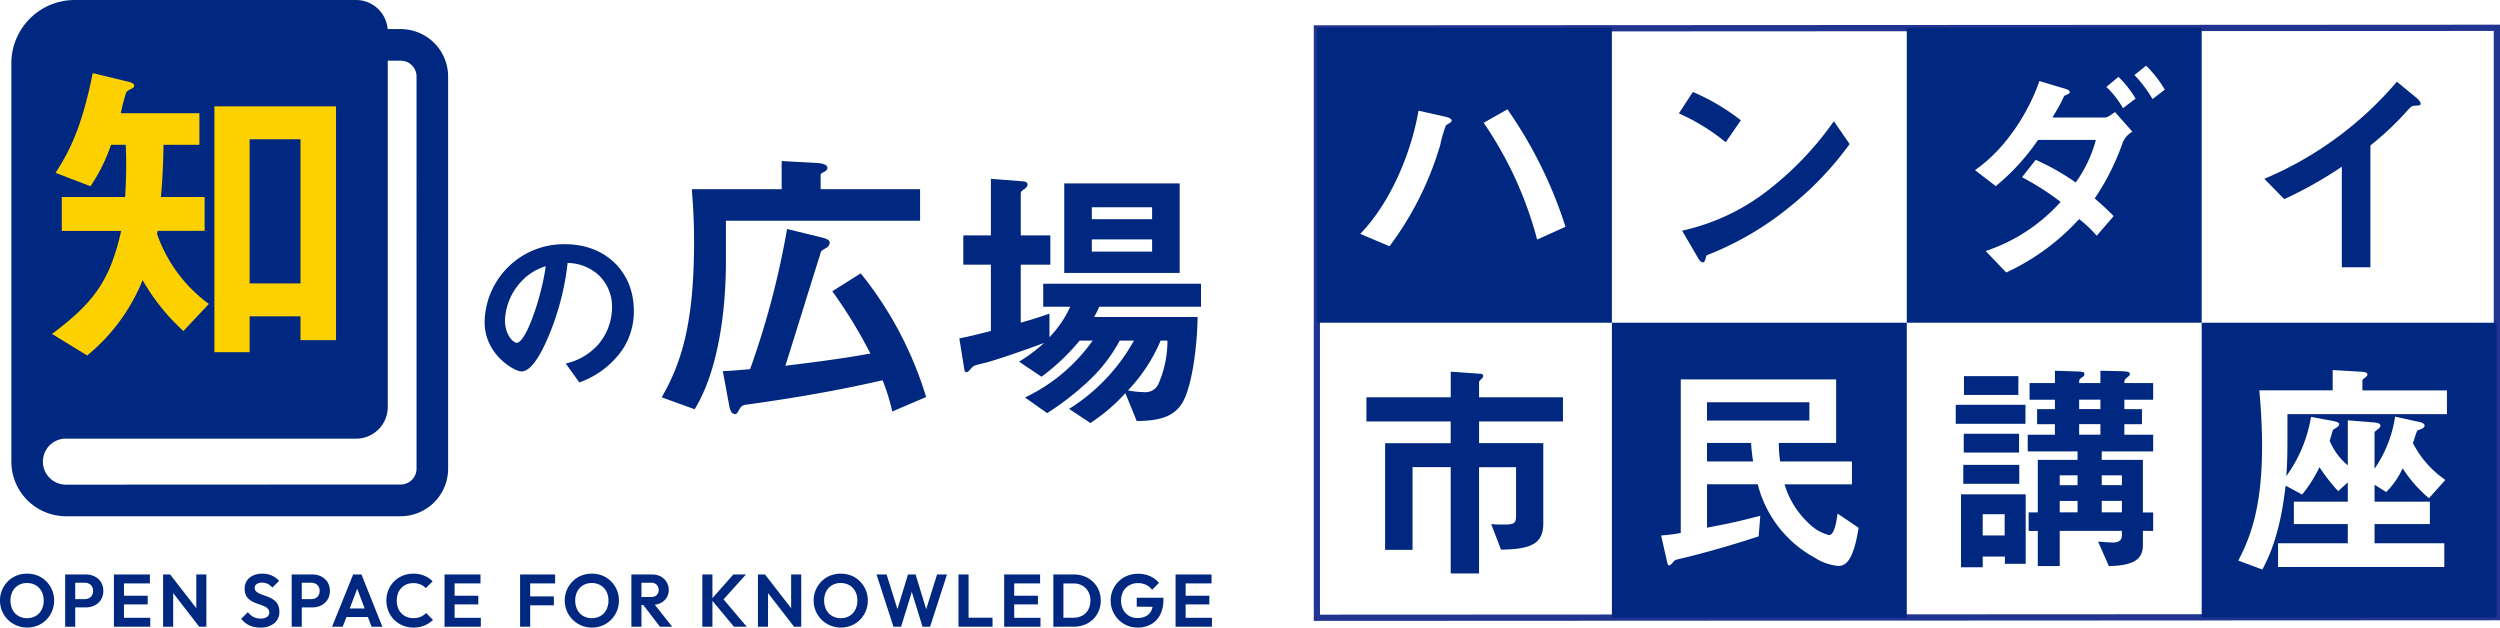 <svg id="グループ_5820" data-name="グループ 5820" xmlns="http://www.w3.org/2000/svg" xmlns:xlink="http://www.w3.org/1999/xlink" width="322.696" height="81" viewBox="0 0 322.696 81">
  <defs>
    <clipPath id="clip-path">
      <rect id="長方形_819" data-name="長方形 819" width="322.696" height="81" fill="none"/>
    </clipPath>
  </defs>
  <rect id="長方形_816" data-name="長方形 816" width="38.897" height="41.889" transform="translate(6.827 7.069)" fill="#fdd000"/>
  <path id="パス_1195" data-name="パス 1195" d="M416.653,8.7,568.161,8.62V83.885l-151.508.078Zm-.4-.809h-.4V84.771l152.721-.078h.4V7.811Z" transform="translate(-246.273 -4.626)" fill="#213491"/>
  <g id="グループ_5822" data-name="グループ 5822">
    <g id="グループ_5821" data-name="グループ 5821" clip-path="url(#clip-path)">
      <path id="パス_1196" data-name="パス 1196" d="M416.889,46.868h38.064V8.8H416.889Zm17.2-25.83c-.059.03-.472.3-.56.354a17.706,17.706,0,0,0-.737,2.537A41.03,41.03,0,0,1,426.247,37L422.471,35.4c3.864-3.982,6.548-10.324,7.522-15.9l3.57.8c.088.029.707.177.707.472,0,.118-.059.177-.177.265m11.209,15.1a48.389,48.389,0,0,0-6.9-15.073l3.068-1.741a56.316,56.316,0,0,1,7.493,15.162Z" transform="translate(-246.892 -5.213)" fill="#002880"/>
      <path id="パス_1197" data-name="パス 1197" d="M537.493,35.6a26.661,26.661,0,0,0-6.047-3.717l1.8-2.772a27.508,27.508,0,0,1,6.195,3.658Zm8.643,8.023a39.675,39.675,0,0,1-11.12,6.578c-.148.413-.207.915-.442.915-.177,0-.443-.177-.649-.561l-2.065-3.54a27.613,27.613,0,0,0,10.944-5.1,41.165,41.165,0,0,0,8.643-9.027l2.035,2.949a41.447,41.447,0,0,1-7.345,7.788" transform="translate(-314.736 -17.242)" fill="#002880"/>
      <path id="パス_1198" data-name="パス 1198" d="M603.583,46.868h38.064V8.8H603.583Zm27.823-23.116a31.09,31.09,0,0,1-3.569,7.079c.62.531,1.239,1.062,2.448,2.272L628.1,35.639a16.73,16.73,0,0,0-2.271-2.153,29.391,29.391,0,0,1-9.41,6.9l-2.655-2.772a22.494,22.494,0,0,0,9.675-6.342,34.887,34.887,0,0,0-4.985-3.186l1.77-2.242a30.813,30.813,0,0,1,5.162,2.92,16.713,16.713,0,0,0,2.6-5.487h-7.463a28.288,28.288,0,0,1-5.458,5.959l-2.684-2.065c4.07-2.8,6.991-7.64,8.318-11.5l3.333,1c.207.059.59.206.59.442,0,.147-.118.207-.59.413-.148.06-.148.118-.354.531-.207.472-.65,1.239-1.3,2.33h6.755c.383,0,.974-.472,1.328-.707l2.242,2.537a2.811,2.811,0,0,0-1.3,1.534m.088-4.572a11.5,11.5,0,0,0-2.153-2.744l1.563-1.3a13.141,13.141,0,0,1,2.213,2.8ZM635.3,18a16.322,16.322,0,0,0-2.33-3.1l1.5-1.209a14.3,14.3,0,0,1,2.419,3.1Z" transform="translate(-357.457 -5.213)" fill="#002880"/>
      <path id="パス_1199" data-name="パス 1199" d="M736.234,28.955c-.443.029-.5.088-.914.531a37.748,37.748,0,0,1-4.867,4.6V49.811h-3.687V36.832a52.92,52.92,0,0,1-7.433,4.189l-2.567-2.626a45.79,45.79,0,0,0,17.109-12.537l2.567,2.124c.117.088.5.472.5.708,0,.207-.118.236-.708.265" transform="translate(-424.486 -15.314)" fill="#002880"/>
      <path id="パス_1200" data-name="パス 1200" d="M447.072,124.072v2.8h8.289v10.354c0,2.684-1.651,3.333-5.457,3.392l-1.269-3.3a15.548,15.548,0,0,0,1.711.059c1.3,0,1.5-.206,1.5-1.15v-6.254h-4.779v13.717h-3.658V129.971h-4.926v10.678h-3.54V126.874h8.466v-2.8H432.53v-3.127h10.885v-3.3l3.805.265c.148,0,.383.059.383.265a.416.416,0,0,1-.148.324c-.354.354-.383.413-.383.5v1.947H457.9v3.127Z" transform="translate(-256.155 -69.67)" fill="#002880"/>
      <rect id="長方形_817" data-name="長方形 817" width="13.215" height="2.36" transform="translate(220.339 51.924)" fill="#002880"/>
      <path id="パス_1201" data-name="パス 1201" d="M510.236,140.214H548.3V102.149H510.236Zm29.209-6.674a6.548,6.548,0,0,1-2.98-1.033,14.944,14.944,0,0,1-7.4-9.5h-6.549v5.6c3.215-.619,3.628-.707,6.873-1.534l-.207,2.655c-3.333,1.092-6.7,2.065-10.117,2.891-.679.148-.708.148-.973.5-.236.236-.325.354-.442.354-.177,0-.207-.148-.236-.236l-.826-3.628a18.046,18.046,0,0,0,2.537-.324V109.469H539.18v8.2h-7.4a15.457,15.457,0,0,0,.177,2.389h9.262v2.95h-8.7a11.317,11.317,0,0,0,3.363,5.251,5.383,5.383,0,0,0,2.39,1.3c.707,0,.973-1.888,1.091-2.773l2.714,1.828c-.708,4.632-1.858,4.927-2.625,4.927" transform="translate(-302.175 -60.495)" fill="#002880"/>
      <path id="パス_1202" data-name="パス 1202" d="M540.345,140.211V142.6H546.3a21.116,21.116,0,0,1-.265-2.389Z" transform="translate(-320.006 -83.036)" fill="#002880"/>
      <path id="パス_1203" data-name="パス 1203" d="M619.079,121.747h9V124.2h-9Zm6.342,20.53v-.944H622.56v1.386h-2.8v-9.41h8.348v8.967ZM620.052,129.5h7.227v2.448h-7.227Zm.059-4.012h7.139v2.419h-7.139Zm.03-7.434h7.02v2.419h-7.02Zm5.25,17.817H622.56v2.743h2.832Zm17.846,2.153v1.829c0,1.77-1.062,2.655-4.395,2.714l-1.386-3.156c.649.059,1.682.118,1.947.118.471,0,1.121-.148,1.121-.885v-.619H632.5v4.543h-2.832V138.03h-1.18v-2.389h1.18v-6.785H634.8v-1.092H628.37v-2.153h3.511v-1.357h-2.3v-1.947h2.3V121.1h-3.274v-2.153h3.274v-1.592l2.861.088c.826.03.944.088.944.354,0,.207-.118.3-.354.443-.324.236-.324.236-.324.707h2.744v-1.592l2.832.059c.8.029.973.148.973.354,0,.148-.089.265-.3.413-.383.3-.413.354-.413.767h3.717V121.1h-3.717v1.209h2.271v1.947h-2.271v1.357h3.717v2.153h-6.637v1.092h5.31v6.785h1.328v2.389Zm-8.436-7.168h-2.3v1.268h2.3Zm0,3.3h-2.3v1.475h2.3Zm2.95-13.068h-2.744v1.209h2.744Zm0,3.157h-2.744v1.357h2.744Zm2.773,6.608h-2.6v1.268h2.6Zm0,3.3h-2.6v1.475h2.6Z" transform="translate(-366.634 -69.499)" fill="#002880"/>
      <path id="パス_1204" data-name="パス 1204" d="M696.929,140.214h38.065V102.149H696.929Zm31.658-26.261H708c0,5.427,0,5.782-.147,7.994a17.934,17.934,0,0,0,3.186-7.64l2.714.5c.915.177.915.325.915.443,0,.295-.413.471-.767.707-.118.265-.354,1.121-.443,1.445a8.13,8.13,0,0,0,2.331,3.156v-5.81l3.274.265c.708.059.944.206.944.442s-.354.413-.767.8V121a15.947,15.947,0,0,0,2.655-6.725l2.95.649c.471.089.856.236.856.5,0,.324-.5.472-.944.649-.177.383-.325.914-.56,1.622a12.963,12.963,0,0,0,4.188,4.749l-2.124,2.36a17.193,17.193,0,0,1-3.392-3.864,10.46,10.46,0,0,1-2.124,3.068l-1.5-.944v2.183h7.138v2.891h-7.138v2.478h9v3.068H706.788v-3.068h9v-2.478h-6.962v-2.891h6.962v-2.478l-1.239,1.121a22.288,22.288,0,0,1-2.418-3.1,16.856,16.856,0,0,1-2.242,3.54l-2.124-1.15c-.265,2.124-.826,6.873-3.009,10.826l-3.1-1.15c1.386-2.714,3.067-6.46,3.067-14.749,0-1.062-.029-3.716-.354-7.227h9.469V108.26l3.569.207c.8.059.915.177.915.383,0,.177-.266.354-.649.678v1.357h10.914Z" transform="translate(-412.739 -60.495)" fill="#002880"/>
      <path id="パス_1205" data-name="パス 1205" d="M217.738,58.684v5.248c0,6.789-1.1,14.312-4.037,19.083l-4.257-1.541c2.642-4.551,4.183-9.8,4.183-20.074,0-3.559-.22-5.725-.294-6.789h11.6V50.977l4.661.257c.514.037,1.247.183,1.247.624,0,.294-.293.44-.477.55-.257.11-.4.22-.4.367V54.61H242.8v4.074Zm21.469,24.625a24.768,24.768,0,0,0-1.248-4.037c-5.725,1.321-11.523,2.312-17.358,3.119-.587.073-.807.11-1.1.587-.33.588-.367.661-.587.661-.587,0-.7-.844-.771-1.211l-.807-4.331c.771-.037,1.064-.037,3.523-.257a108.288,108.288,0,0,0,4.771-18.092L230,60.812c.881.22,1.138.4,1.138.734a.89.89,0,0,1-.477.661c-.514.294-.587.33-.661.514-1.285,4.073-3.3,10.606-4.587,14.679,6.422-.771,9.358-1.284,10.973-1.578a61.584,61.584,0,0,0-4.917-8.037l3.67-2.312a47.188,47.188,0,0,1,8.441,15.964Z" transform="translate(-124.038 -30.19)" fill="#002880"/>
      <path id="パス_1206" data-name="パス 1206" d="M321.729,73.121a11.077,11.077,0,0,1-.661,1.321h13.358c-.037,3.743-.734,9.138-2.018,11.156-1.1,1.725-2.9,2.239-5.835,2.275l-1.468-3.6a23.576,23.576,0,0,1-4.514,3.853L317.839,86.3a24.19,24.19,0,0,0,8.368-8.808h-1.835a19.868,19.868,0,0,1-3.6,4.807,36.1,36.1,0,0,1-5.762,4.551l-2.862-2.018a22.6,22.6,0,0,0,8.734-7.34H319.2a27.965,27.965,0,0,1-4.917,4.661l-2.9-1.945a20.834,20.834,0,0,0,3.23-2.422c-2.5.954-6.533,2.312-7.6,2.569-1.357.33-1.5.367-1.724.624-.4.44-.514.587-.7.587a.3.3,0,0,1-.257-.257l-.66-4.11c1.174-.22,2.789-.624,4.073-.954V67.69h-3.56V63.91h3.56v-7.3l4.257.33c.22.037.477.147.477.4s-.184.4-.4.587c-.184.11-.477.294-.477.55V63.91h3.817v3.78H311.6v7.486c1.284-.367,2.5-.734,3.707-1.174v3.046a14.11,14.11,0,0,0,2.679-3.927H314.5V70.149h20.367v2.972Zm-4.514-15.927h14.9v11.56h-14.9Zm11.34,3.083h-7.78v1.541h7.78Zm0,4.147h-7.78V66h7.78Zm1.1,13.065a21.084,21.084,0,0,1-4.22,6.422,9.906,9.906,0,0,0,1.982.22,1.842,1.842,0,0,0,1.945-1.027,13.872,13.872,0,0,0,1.174-5.615Z" transform="translate(-179.843 -33.524)" fill="#002880"/>
      <path id="パス_1207" data-name="パス 1207" d="M171.151,90.977a11.436,11.436,0,0,1-5.52,4.169l-1.753-2.44a7.976,7.976,0,0,0,4.265-2.535,7.411,7.411,0,0,0,1.706-4.714,5.585,5.585,0,0,0-1.706-4.146,6.06,6.06,0,0,0-4.028-1.587,33.641,33.641,0,0,1-2.938,10.543c-.711,1.469-1.8,3.459-3.033,3.459-.853,0-4.738-2.132-4.738-6.373a10.218,10.218,0,0,1,10.448-10.046c4.928,0,8.813,3.34,8.813,8.624a8.853,8.853,0,0,1-1.516,5.047M158.4,81.856a7.759,7.759,0,0,0-2.369,5.259c0,1.919,1.09,2.914,1.516,2.914,1.232,0,3.27-6.183,3.743-9.88a7,7,0,0,0-2.89,1.706" transform="translate(-90.851 -45.783)" fill="#002880"/>
      <rect id="長方形_818" data-name="長方形 818" width="6.566" height="18.604" transform="translate(32.222 17.978)" fill="#002880"/>
      <path id="パス_1208" data-name="パス 1208" d="M53.854,3.756H52.163A4.088,4.088,0,0,0,48.1,0H11.747A8.179,8.179,0,0,0,3.592,8.155V59.189l.022-.034c-.009.142-.022.284-.022.429a7.06,7.06,0,0,0,7.053,7.052H53.854A6.141,6.141,0,0,0,59.971,60.5V9.872a6.124,6.124,0,0,0-6.117-6.117M29.8,13.727H45.5V43.906H40.915V40.833H34.349v4.63H29.8ZM10.1,29.806V25.428H18.27a58.305,58.305,0,0,0,.084-6.734H16.46a22.588,22.588,0,0,1-2.652,5.345L9.3,22.313c1.726-2.694,3.367-5.724,4.8-12.879l4.672,1.136c.169.042.674.168.674.463,0,.252-.168.336-.421.463-.337.168-.547.295-.632.505a26.462,26.462,0,0,0-.674,2.609H27.867v4.083h-4.63c-.042,2.02-.084,3.915-.337,6.734h5.64v4.377H22.479l-.084.379a18.872,18.872,0,0,0,6.693,9.049L25.8,42.728a26.955,26.955,0,0,1-5.262-6.566,24.424,24.424,0,0,1-7.155,9.723L8.842,43.107c5.388-4.041,7.492-6.9,8.924-13.3ZM55.893,60.5a2.042,2.042,0,0,1-2.04,2.039l-43.209.02a2.973,2.973,0,0,1-.25-5.936H48.1a4.09,4.09,0,0,0,4.078-4.078V7.833h1.675a2.041,2.041,0,0,1,2.039,2.039Z" transform="translate(-2.127)" fill="#002880"/>
      <path id="パス_1209" data-name="パス 1209" d="M3.51,188.54a3.512,3.512,0,0,1-1.376-.268A3.465,3.465,0,0,1,0,185.049a3.415,3.415,0,0,1,.269-1.357,3.54,3.54,0,0,1,.743-1.108,3.306,3.306,0,0,1,1.108-.738,3.589,3.589,0,0,1,1.371-.259,3.615,3.615,0,0,1,1.381.259,3.312,3.312,0,0,1,1.108.738,3.531,3.531,0,0,1,.743,1.113,3.585,3.585,0,0,1,0,2.724,3.562,3.562,0,0,1-.739,1.112,3.289,3.289,0,0,1-1.108.743,3.541,3.541,0,0,1-1.366.264m-.019-1.209a2.165,2.165,0,0,0,1.127-.287,1.98,1.98,0,0,0,.752-.8,2.539,2.539,0,0,0,.269-1.194,2.587,2.587,0,0,0-.154-.911,2.066,2.066,0,0,0-.441-.714,2,2,0,0,0-.677-.465,2.25,2.25,0,0,0-.877-.163,2.151,2.151,0,0,0-1.113.283,2,2,0,0,0-.752.791,2.453,2.453,0,0,0-.273,1.179,2.707,2.707,0,0,0,.153.931,2.038,2.038,0,0,0,.436.719,2,2,0,0,0,.681.465,2.214,2.214,0,0,0,.868.168" transform="translate(0 -107.54)" fill="#002880"/>
      <path id="パス_1210" data-name="パス 1210" d="M20.625,181.846h1.3v6.742h-1.3Zm.959,4.249V185.03h1.563a1.2,1.2,0,0,0,.556-.13.956.956,0,0,0,.388-.364,1.1,1.1,0,0,0,.139-.571,1.083,1.083,0,0,0-.139-.561.954.954,0,0,0-.388-.365,1.2,1.2,0,0,0-.556-.13H21.584v-1.064h1.7a2.532,2.532,0,0,1,1.156.259,2,2,0,0,1,.81.734,2.078,2.078,0,0,1,.3,1.127,2.1,2.1,0,0,1-.3,1.132,1.988,1.988,0,0,1-.81.738,2.533,2.533,0,0,1-1.156.259Z" transform="translate(-12.215 -107.694)" fill="#002880"/>
      <path id="パス_1211" data-name="パス 1211" d="M36.056,181.846h1.3v6.742h-1.3Zm.959,0H40.7V183H37.015Zm0,2.743h3.4v1.122h-3.4Zm0,2.848h3.731v1.151H37.015Z" transform="translate(-21.353 -107.694)" fill="#002880"/>
      <path id="パス_1212" data-name="パス 1212" d="M51.625,188.588v-6.742h.911l.393,1.314v5.428Zm4.661,0-4-5.169.25-1.573,4.009,5.169Zm0,0-.374-1.266v-5.476h1.3v6.742Z" transform="translate(-30.574 -107.694)" fill="#002880"/>
      <path id="パス_1213" data-name="パス 1213" d="M78.779,188.54a3.176,3.176,0,0,1-1.386-.279,3.112,3.112,0,0,1-1.05-.844l.863-.863a2.31,2.31,0,0,0,.7.609,1.94,1.94,0,0,0,.954.216,1.418,1.418,0,0,0,.806-.2.637.637,0,0,0,.3-.556.718.718,0,0,0-.172-.5,1.379,1.379,0,0,0-.455-.321,5.823,5.823,0,0,0-.624-.24q-.34-.11-.676-.254a2.87,2.87,0,0,1-.623-.365,1.576,1.576,0,0,1-.455-.556,1.926,1.926,0,0,1-.168-.863,1.8,1.8,0,0,1,.3-1.045,1.9,1.9,0,0,1,.815-.662,2.856,2.856,0,0,1,1.17-.23,2.954,2.954,0,0,1,1.251.259,2.562,2.562,0,0,1,.906.671l-.863.864a2.091,2.091,0,0,0-.609-.48,1.576,1.576,0,0,0-.705-.154,1.241,1.241,0,0,0-.71.177.567.567,0,0,0-.259.494.593.593,0,0,0,.172.446,1.605,1.605,0,0,0,.455.3,6.4,6.4,0,0,0,.628.244q.346.115.681.264a2.822,2.822,0,0,1,.619.374,1.64,1.64,0,0,1,.455.585,2.045,2.045,0,0,1,.173.887A1.812,1.812,0,0,1,80.6,188a2.8,2.8,0,0,1-1.822.542" transform="translate(-45.212 -107.54)" fill="#002880"/>
      <path id="パス_1214" data-name="パス 1214" d="M92.335,181.846h1.3v6.742h-1.3Zm.959,4.249V185.03h1.563a1.192,1.192,0,0,0,.556-.13.953.953,0,0,0,.388-.364,1.1,1.1,0,0,0,.139-.571,1.08,1.08,0,0,0-.139-.561.951.951,0,0,0-.388-.365,1.192,1.192,0,0,0-.556-.13H93.294v-1.064h1.7a2.53,2.53,0,0,1,1.156.259,2,2,0,0,1,.81.734,2.074,2.074,0,0,1,.3,1.127,2.1,2.1,0,0,1-.3,1.132,1.983,1.983,0,0,1-.81.738,2.53,2.53,0,0,1-1.156.259Z" transform="translate(-54.683 -107.694)" fill="#002880"/>
      <path id="パス_1215" data-name="パス 1215" d="M105.107,188.588l2.724-6.742h1.074l2.695,6.742h-1.391l-2.091-5.524h.48l-2.11,5.524Zm1.448-2.35h3.626v1.094h-3.626Z" transform="translate(-62.247 -107.694)" fill="#002880"/>
      <path id="パス_1216" data-name="パス 1216" d="M125.8,188.54a3.508,3.508,0,0,1-1.381-.268,3.473,3.473,0,0,1-1.108-.743,3.338,3.338,0,0,1-.734-1.108,3.71,3.71,0,0,1,0-2.724,3.316,3.316,0,0,1,.729-1.1,3.445,3.445,0,0,1,1.1-.739,3.483,3.483,0,0,1,1.371-.268,3.435,3.435,0,0,1,2.513.979l-.892.891a1.938,1.938,0,0,0-.681-.48,2.376,2.376,0,0,0-.94-.172,2.226,2.226,0,0,0-.849.158,1.931,1.931,0,0,0-.676.46,2.058,2.058,0,0,0-.441.719,2.634,2.634,0,0,0-.153.916,2.662,2.662,0,0,0,.153.926,1.989,1.989,0,0,0,1.117,1.175,2.193,2.193,0,0,0,.858.163,2.4,2.4,0,0,0,.969-.177,2.085,2.085,0,0,0,.69-.484l.892.892a3.6,3.6,0,0,1-1.108.725,3.688,3.688,0,0,1-1.434.263" transform="translate(-72.443 -107.54)" fill="#002880"/>
      <path id="パス_1217" data-name="パス 1217" d="M140.715,181.846h1.3v6.742h-1.3Zm.959,0h3.683V183h-3.683Zm0,2.743h3.4v1.122h-3.4Zm0,2.848H145.4v1.151h-3.731Z" transform="translate(-83.335 -107.694)" fill="#002880"/>
      <path id="パス_1218" data-name="パス 1218" d="M164.634,181.846h1.3v6.742h-1.3Zm.959,0h3.559V183h-3.559Zm0,2.83h3.4v1.151h-3.4Z" transform="translate(-97.5 -107.694)" fill="#002880"/>
      <path id="パス_1219" data-name="パス 1219" d="M182.279,188.54a3.516,3.516,0,0,1-1.376-.268,3.465,3.465,0,0,1-2.134-3.223,3.415,3.415,0,0,1,.269-1.357,3.54,3.54,0,0,1,.743-1.108,3.306,3.306,0,0,1,1.108-.738,3.788,3.788,0,0,1,2.753,0,3.31,3.31,0,0,1,1.108.738,3.532,3.532,0,0,1,.743,1.113,3.59,3.59,0,0,1,0,2.724,3.562,3.562,0,0,1-.739,1.112,3.3,3.3,0,0,1-1.108.743,3.543,3.543,0,0,1-1.366.264m-.02-1.209a2.162,2.162,0,0,0,1.127-.287,1.978,1.978,0,0,0,.753-.8,2.539,2.539,0,0,0,.269-1.194,2.6,2.6,0,0,0-.153-.911,2.073,2.073,0,0,0-.441-.714,1.99,1.99,0,0,0-.677-.465,2.25,2.25,0,0,0-.878-.163,2.151,2.151,0,0,0-1.112.283,2,2,0,0,0-.753.791,2.453,2.453,0,0,0-.273,1.179,2.707,2.707,0,0,0,.153.931,2.038,2.038,0,0,0,.436.719,2,2,0,0,0,.681.465,2.212,2.212,0,0,0,.868.168" transform="translate(-105.871 -107.54)" fill="#002880"/>
      <path id="パス_1220" data-name="パス 1220" d="M199.865,181.846h1.3v6.742h-1.3Zm.959,3.932v-1.026h1.554a1.048,1.048,0,0,0,.748-.245.872.872,0,0,0,.259-.667.911.911,0,0,0-.259-.666.989.989,0,0,0-.739-.264h-1.563v-1.064h1.688a2.452,2.452,0,0,1,1.136.254,1.975,1.975,0,0,1,.767,2.743,1.873,1.873,0,0,1-.772.686,2.559,2.559,0,0,1-1.16.249Zm2.724,2.81-2.234-2.916,1.208-.374,2.609,3.29Z" transform="translate(-118.365 -107.694)" fill="#002880"/>
      <path id="パス_1221" data-name="パス 1221" d="M222.326,181.846h1.3v6.742h-1.3Zm4.076,6.742-2.925-3.52,2.849-3.222h1.63l-3.165,3.51v-.614l3.261,3.846Z" transform="translate(-131.667 -107.694)" fill="#002880"/>
      <path id="パス_1222" data-name="パス 1222" d="M239.918,188.588v-6.742h.911l.393,1.314v5.428Zm4.661,0-4-5.169.25-1.573,4.009,5.169Zm0,0-.374-1.266v-5.476h1.3v6.742Z" transform="translate(-142.085 -107.694)" fill="#002880"/>
      <path id="パス_1223" data-name="パス 1223" d="M261.068,188.54a3.515,3.515,0,0,1-1.376-.268,3.465,3.465,0,0,1-2.134-3.223,3.415,3.415,0,0,1,.269-1.357,3.54,3.54,0,0,1,.743-1.108,3.306,3.306,0,0,1,1.108-.738,3.788,3.788,0,0,1,2.753,0,3.309,3.309,0,0,1,1.108.738,3.531,3.531,0,0,1,.743,1.113,3.59,3.59,0,0,1,0,2.724,3.561,3.561,0,0,1-.739,1.112,3.3,3.3,0,0,1-1.108.743,3.543,3.543,0,0,1-1.366.264m-.02-1.209a2.162,2.162,0,0,0,1.127-.287,1.978,1.978,0,0,0,.753-.8,2.539,2.539,0,0,0,.269-1.194,2.6,2.6,0,0,0-.153-.911,2.073,2.073,0,0,0-.441-.714,1.989,1.989,0,0,0-.676-.465,2.25,2.25,0,0,0-.878-.163,2.151,2.151,0,0,0-1.112.283,2,2,0,0,0-.753.791,2.453,2.453,0,0,0-.273,1.179,2.707,2.707,0,0,0,.153.931,2.039,2.039,0,0,0,.436.719,2,2,0,0,0,.681.465,2.212,2.212,0,0,0,.868.168" transform="translate(-152.532 -107.54)" fill="#002880"/>
      <path id="パス_1224" data-name="パス 1224" d="M279.642,188.588l-2.186-6.742h1.3l1.621,5.188h-.441l1.582-5.188h.979l1.583,5.188h-.432l1.621-5.188h1.285l-2.186,6.742h-.978L281.8,183.41h.422l-1.592,5.179Z" transform="translate(-164.316 -107.694)" fill="#002880"/>
      <path id="パス_1225" data-name="パス 1225" d="M303.4,181.846h1.3v6.742h-1.3Zm.959,5.582h3.434v1.161h-3.434Z" transform="translate(-179.679 -107.694)" fill="#002880"/>
      <path id="パス_1226" data-name="パス 1226" d="M317.86,181.846h1.3v6.742h-1.3Zm.959,0H322.5V183h-3.683Zm0,2.743h3.4v1.122h-3.4Zm0,2.848h3.731v1.151h-3.731Z" transform="translate(-188.245 -107.694)" fill="#002880"/>
      <path id="パス_1227" data-name="パス 1227" d="M333.429,181.846h1.3v6.742h-1.3Zm.892,6.742v-1.161h1.717a2.3,2.3,0,0,0,1.136-.274,1.907,1.907,0,0,0,.767-.776,2.43,2.43,0,0,0,.273-1.175,2.289,2.289,0,0,0-.279-1.151,2,2,0,0,0-.767-.767,2.248,2.248,0,0,0-1.132-.278h-1.745v-1.161h1.764a3.818,3.818,0,0,1,1.391.249,3.3,3.3,0,0,1,1.113.705,3.216,3.216,0,0,1,.729,1.07,3.419,3.419,0,0,1,.259,1.342,3.454,3.454,0,0,1-.259,1.347,3.2,3.2,0,0,1-.729,1.074,3.313,3.313,0,0,1-1.108.705,3.744,3.744,0,0,1-1.376.249Z" transform="translate(-197.465 -107.694)" fill="#002880"/>
      <path id="パス_1228" data-name="パス 1228" d="M355.016,188.555a3.372,3.372,0,0,1-1.337-.268,3.441,3.441,0,0,1-1.1-.748,3.521,3.521,0,0,1-.744-1.113,3.454,3.454,0,0,1-.268-1.362,3.369,3.369,0,0,1,.273-1.357,3.509,3.509,0,0,1,.753-1.1,3.368,3.368,0,0,1,1.122-.734,3.7,3.7,0,0,1,1.391-.259,3.744,3.744,0,0,1,1.53.307,3.137,3.137,0,0,1,1.165.872l-.892.892a2,2,0,0,0-.777-.642,2.408,2.408,0,0,0-1.036-.221,2.249,2.249,0,0,0-1.136.283,2,2,0,0,0-.772.791,2.4,2.4,0,0,0-.278,1.17,2.437,2.437,0,0,0,.278,1.189,2.016,2.016,0,0,0,1.822,1.074,2.378,2.378,0,0,0,1.093-.23,1.575,1.575,0,0,0,.691-.686,2.38,2.38,0,0,0,.239-1.117l.853.595-2.954-.029v-1.151h3.443v.192a4.292,4.292,0,0,1-.431,2.024,2.871,2.871,0,0,1-1.189,1.223,3.6,3.6,0,0,1-1.736.408" transform="translate(-208.204 -107.555)" fill="#002880"/>
      <path id="パス_1229" data-name="パス 1229" d="M372.119,181.846h1.3v6.742h-1.3Zm.959,0h3.683V183h-3.683Zm0,2.743h3.4v1.122h-3.4Zm0,2.848h3.731v1.151h-3.731Z" transform="translate(-220.378 -107.694)" fill="#002880"/>
    </g>
  </g>
</svg>
